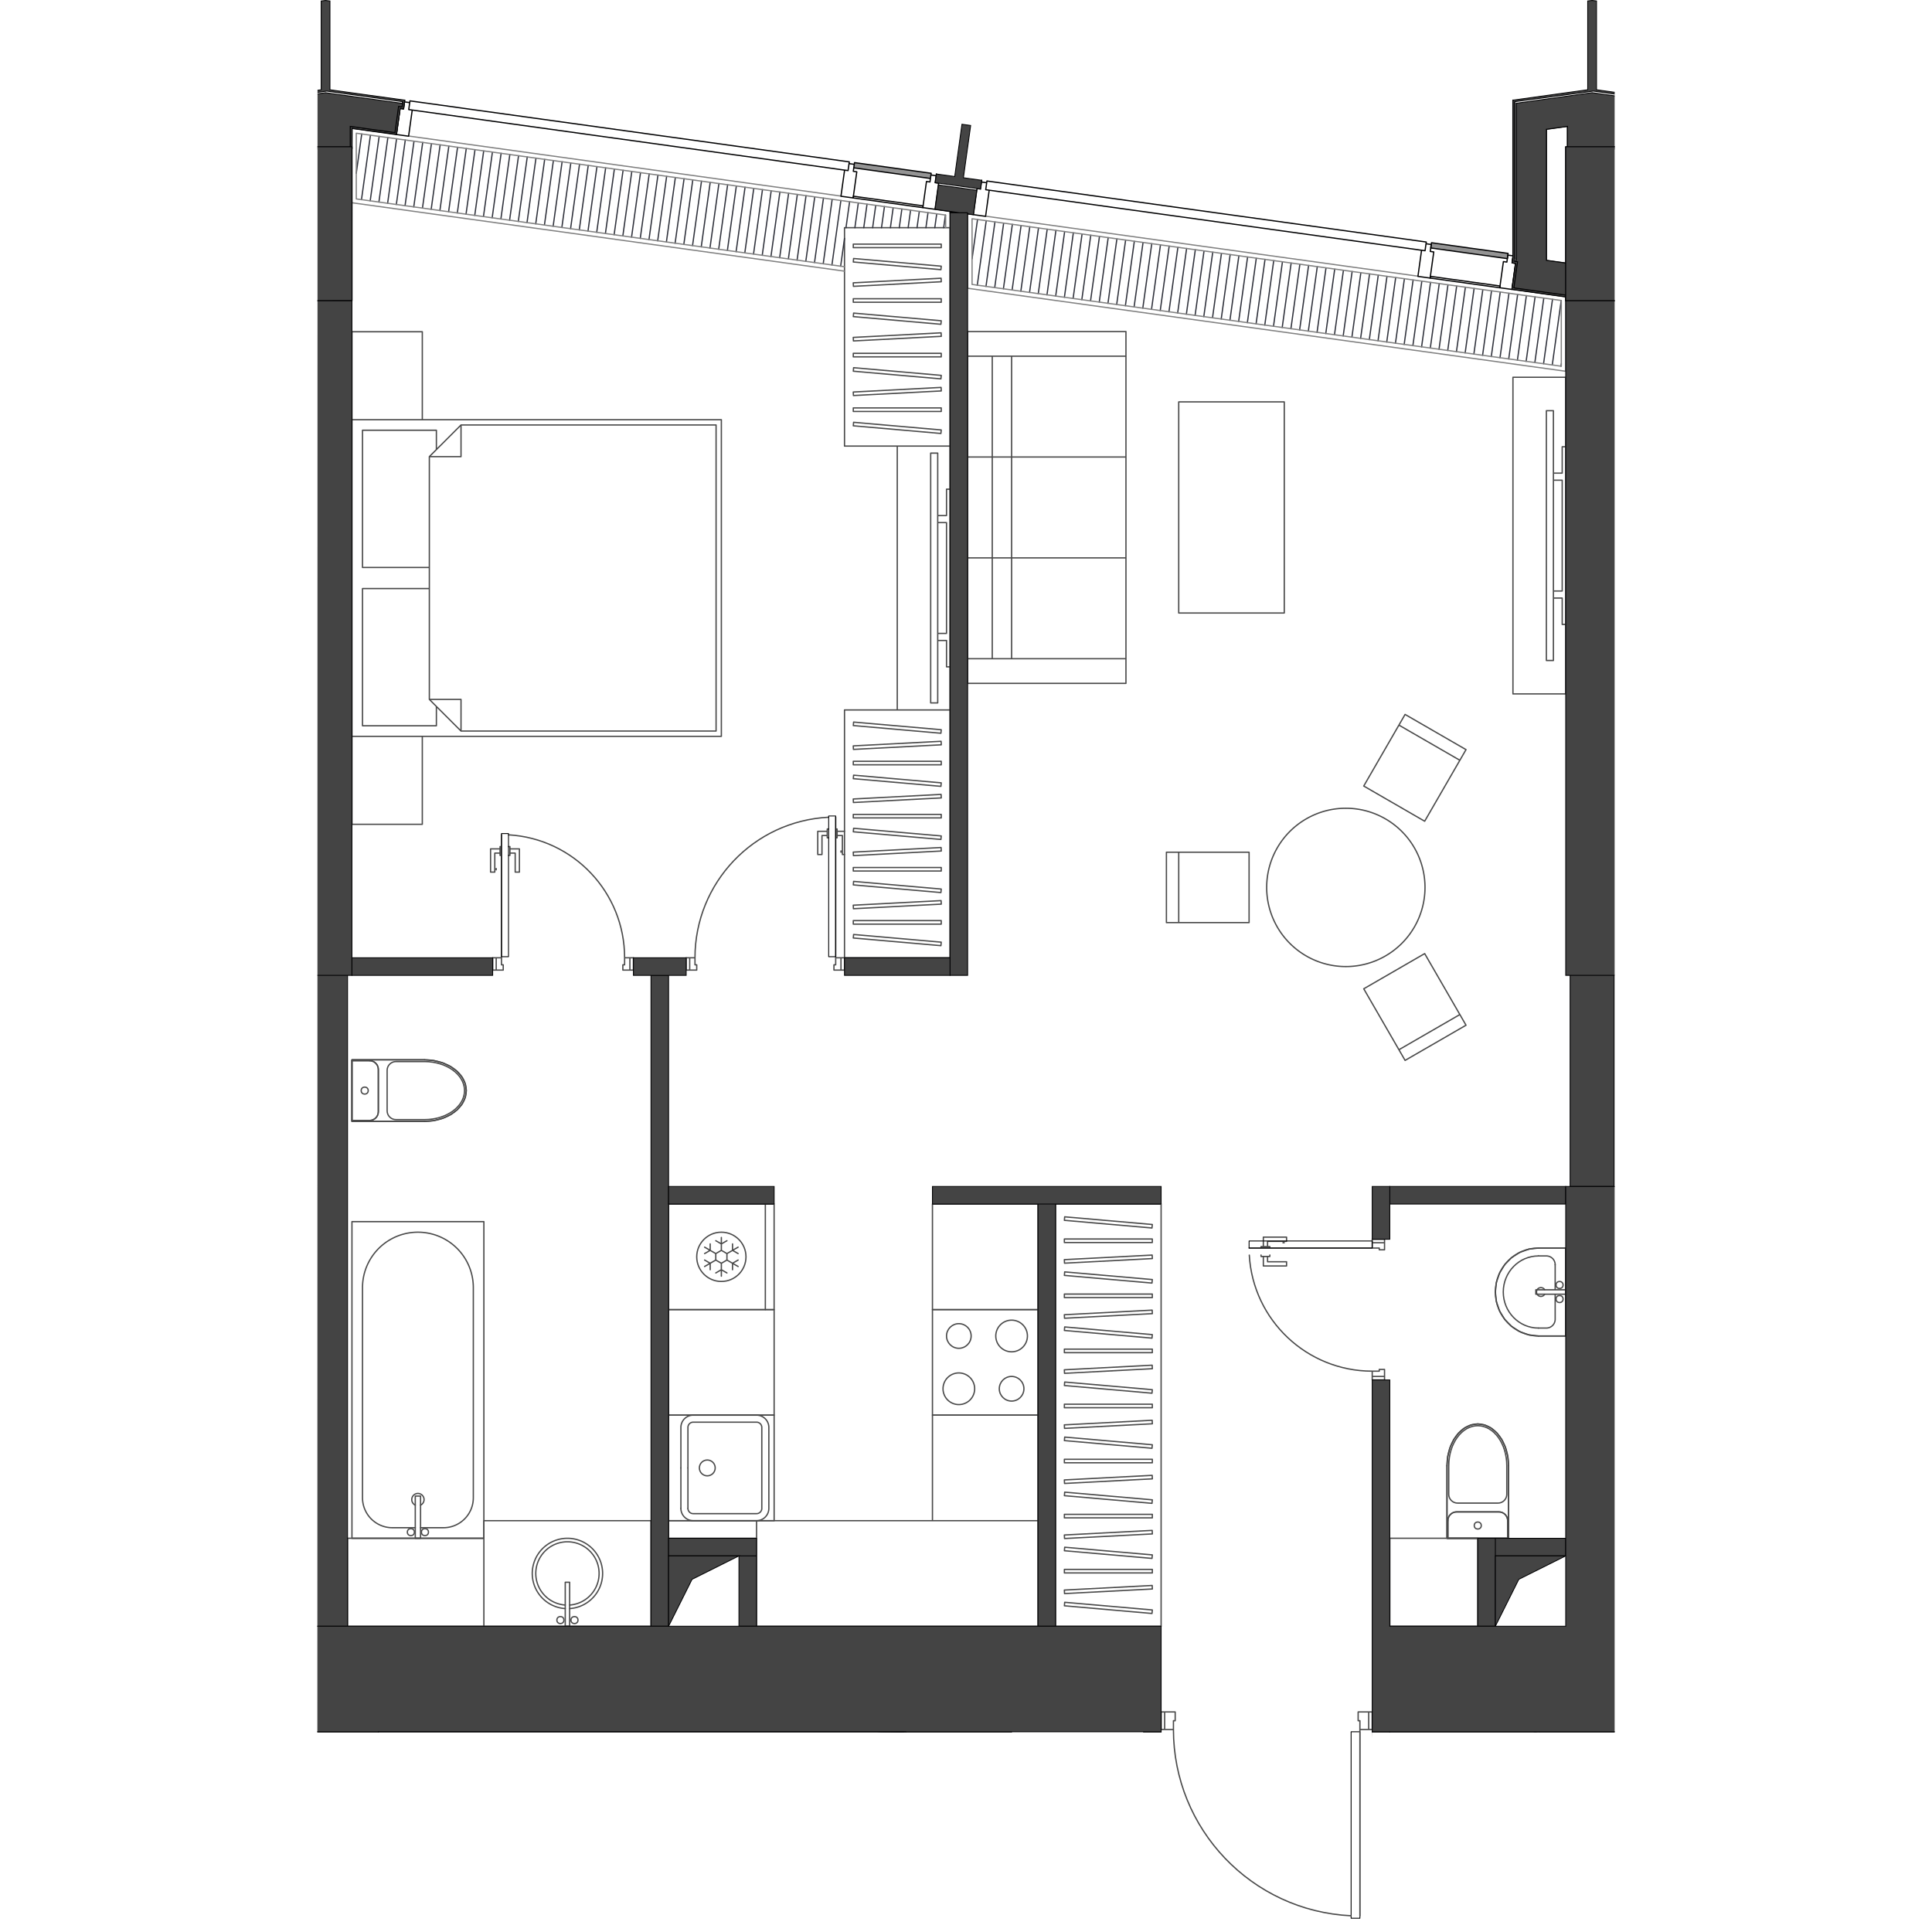 <svg version="1.1" xmlns="http://www.w3.org/2000/svg" xmlns:xlink="http://www.w3.org/1999/xlink" viewBox="449.659 0 149.798 223.09" width="200" height="200"><path fill="none" d="m548.674 223.09-1.535-23.05h-97.48L449.679 0h149.778v200.04h-28.029l-.432 23.05h-22.322z"></path><path d="M460.198 15.818h.01c.009 0 .01-.012.018-.015l49.88 6.927c.008.006.006.02.017.022l1.408.196 8.048 1.117 1.408.196 4.427.615 1.408.196h.01c.008 0 .009-.012.017-.015l49.878 6.921c.01.008.007.026.02.027l1.408.196 8.041 1.117 1.408.196h.01c.005 0 .005-.007.01-.008l6.124.85v8.536c0 .013.018.013.024.023v144.838H453.715V34.77c.005-.01.021-.01.021-.021V14.923l5.053.702h.012l1.397.193Z" fill="none"></path><clipPath id="a"><path fill="none" d="m548.674 223.09-1.535-23.05h-97.48L449.679 0h149.778v200.04h-28.029l-.432 23.05h-22.322z"></path></clipPath><g data-name="Layer 9" clip-path="url(#a)"><g data-name="Мебель" fill="none" stroke-linecap="round" stroke-linejoin="round"><path stroke="#494949" stroke-width=".15" d="M462.59 67.962h-7.718m0 0v15.844m0 0h8.53m.001 0v-2.234m0-31.891h-8.531m0 0v15.844m0 0h7.718m.813-13.609V49.68m-1.625-11.374h-8.125m0 0v10.157m0-.001h8.125m0 0V38.306m-8.125 10.156v36.563m0 0h42.656m0 0V48.462m0 0h-42.656m8.125 36.563h-8.125m0 0V95.18m0 .001h8.125m0 0V85.025m.812-32.297V80.76m0 0 3.657 3.655m0 0H495.7m0 0V49.072m0 0h-29.453m0 0-3.657 3.656m0 28.032 3.657 3.655m0 0V80.76m0 0h-3.657m0-28.032h3.657m0 0v-3.656m0 0-3.657 3.656m86.531 18.055h12.188m0 0V46.408m0 0H549.12m.001 0v24.375m-19.297 5.281h-2.234m0 0h-2.844m18.282 0h-13.204m0-34.937h13.204m-18.282 0h2.844m0 0h2.234m0 0v34.937m13.204 0V41.127m-18.282 34.937V41.127m2.844 34.937V41.127m15.438 0v-2.844m0 0h-18.282m0 0v2.844m0 0h18.282m-18.282 34.937v2.844m0 0h18.282m0 0v-2.844m0 0h-18.282m2.844-11.645h2.234m-2.234 0h-2.844m11.172 0h-6.094m2.032 0h11.172M527.59 52.773h2.234m-2.234 23.291h3.23m-3.23-34.937h3.23m-3.23 11.646h-2.844m2.844 23.291h-2.844m2.844-34.937h-2.844m11.172 11.646h-6.094m6.094 23.291h-11.172m11.172-34.937h-11.172m7.11 11.646h11.172m-11.172 23.291h11.172m-11.172-34.937h11.172m44.687 2.437v36.563m0 0h6.094m0 0V43.564m0 0h-6.094m4.672 24.68v.813m0 0h1.015m0 0v3.046m0 0h.407m0 0V51.588m0 0h-.407m0 0v3.047m0 0h-1.015m0 0v.812m0 0h1.015m0 0v12.797m0 0h-1.015m-.813-20.82v28.843m0 0h.813m0 0V47.424m0 0h-.813m0 0h.813m0 0v28.843m0 0h-.813m0 0V47.424m-3.859 2.234v-6.094m6.094 0h-6.094m0 36.563v-6.094m6.094 6.094h-6.094m6.094-36.563v36.563m-6.094-6.094V49.658m-12.455 72.787-.712-1.232m0 0-4.062-7.036m7.036-4.063 4.063 7.037m0-.001.71 1.232m.001 0-7.037 4.063m6.326-5.295-7.037 4.063m7.037-4.063-7.037 4.063m2.974-11.099-7.036 4.063m11.81-27.618-.711 1.231m0 0-4.063 7.037m-7.036-4.063 4.062-7.036m0 0 .711-1.232m.001 0 7.036 4.063m-7.748-2.831 7.037 4.062m-7.037-4.062 7.037 4.062m-11.099 2.974 7.036 4.063M547.7 98.408h1.421m0 0h8.125m0 8.125h-8.125m0 0H547.7m0 0v-8.125m1.421 8.125v-8.125m0 8.125v-8.125m8.125 8.125v-8.125m20.313 4.062a9.14 9.14 0 0 0-18.281 0m-.001 0a9.14 9.14 0 0 0 18.282 0M521.7 28.19v.406m-10.157-.406H521.7m-10.157.406v-.406m10.157.406h-10.157m10.155 2.139-.036.404M511.58 29.85l10.118.885m-10.153-.481.035-.405m10.082 1.291-10.117-.886m10.158 2.279-.021-.406m-10.122.938 10.143-.532m-10.163.126.02.406m10.122-.938-10.142.532m10.16 1.835v.407m-10.157-.407H521.7m-10.157.406v-.406m10.157.406h-10.157m10.155 2.14-.036.404m-10.082-1.29 10.118.885m-10.153-.48.035-.405m10.082 1.29-10.117-.885m10.158 2.278-.021-.405m-10.122.937 10.143-.532m-10.163.126.02.406m10.122-.937-10.142.531m10.16 1.836v.406m-10.157-.406H521.7m-10.157.406v-.406m10.157.406h-10.157m10.155 2.139-.036.404m-10.082-1.29 10.118.886m-10.153-.481.035-.405m10.082 1.29-10.117-.885m10.158 2.279-.021-.406m-10.122.937 10.143-.531m-10.163.126.02.405m10.122-.937-10.142.532m10.158 4.38-.036.405m-10.082-1.29 10.118.885m-10.153-.48.035-.405m10.082 1.29-10.117-.885m10.155-2.065v.407m-10.157-.407H521.7m-10.157.407v-.407m10.157.407h-10.157m11.172 4V26.29m0 .001h-12.187m0 0V51.51m0 0h12.187m0 0V26.29m-12.187.001h12.187M510.528 51.51V26.29m0 25.22h12.187m-1.012 34.493-.021-.405m-10.122.937 10.143-.532m-10.163.127.02.405m10.122-.937-10.142.531m10.16 1.778v.406m-10.157-.406H521.7m-10.157.406v-.406m10.157.406h-10.157m10.155-4.051-.036.405m-10.082-1.29 10.118.885m-10.153-.48.035-.405m10.082 1.29-10.117-.885m10.153 6.613-.036.404M511.58 89.51l10.118.885m-10.153-.481.035-.404m10.082 1.29-10.117-.886m10.158 2.222-.021-.406m-10.122.937 10.143-.531m-10.163.125.02.406m10.122-.937-10.142.531m10.16 1.779v.406m-10.157-.406H521.7m-10.157.406v-.406m10.157.406h-10.157m10.155 2.081-.036.405m-10.082-1.29 10.118.885m-10.153-.48.035-.405m10.082 1.29-10.117-.885m10.158 2.221-.021-.406m-10.122.938 10.143-.532m-10.163.126.02.405m10.122-.937-10.142.532m10.16 1.778v.406m-10.157-.406H521.7m-10.157.406v-.406m10.157.406h-10.157m10.155 2.082-.036.404m-10.082-1.29 10.118.885m-10.153-.48.035-.405m10.082 1.29-10.117-.885m10.158 2.221-.021-.405m-10.122.937 10.143-.532m-10.163.126.02.406m10.122-.937-10.142.531m10.158 4.266-.036.404m-10.082-1.29 10.118.886m-10.153-.481.035-.405m10.082 1.29-10.117-.885m10.155-2.007v.406m-10.157-.406H521.7m-10.157.406v-.406m10.157.406h-10.157m11.172 3.885V81.978m0 0h-12.187m0 0v28.617m0 0h12.187m0 0V81.978m-12.187 0h12.187m-12.187 28.617V81.978m0 28.617h12.187m-6.094-59.085v30.468m0 0h6.094m0 0V51.509m0 .001h-6.094m4.672 21.632v.813m0 0h1.016m0 0V77m0 .001h.406m0 0V56.486m0 0h-.406m0 0v3.047m0 0h-1.016m0 0v.812m0 0h1.016m0 0v12.797m0 0h-1.016m-.813-20.82v28.844m0 0h.813m0 0V52.322m0 0h-.812m-.001 0h.813m0 0v28.844m0 0h-.812m-.001 0V52.322m-3.859 5.281V51.51m6.094 0h-6.094m0 30.468v-6.094m6.094 6.094h-6.094m6.094-30.468v30.468m-6.094-6.094v-18.28m19.293 126.003.022.405m10.121-.937-10.143.532m10.164-.127-.021-.405m-10.121.937 10.142-.531m-10.164-6.233.022.406m10.121-.938-10.143.532m10.164-.126-.021-.406m-10.121.938 10.142-.532m-10.164-6.232.022.405m10.121-.937-10.143.531m10.164-.126-.021-.405m-10.121.937 10.142-.532m-10.16 10.864v-.406m10.156.406h-10.156m10.156-.407v.407m-10.156-.407h10.156m-10.156-5.952v-.406m10.156.406h-10.156m10.156-.406v.406m-10.156-.406h10.156m-10.154 10.561.035-.405m10.082 1.29-10.117-.885m10.153.48-.036.405m-10.082-1.29 10.118.885m-10.153-6.839.035-.404m10.082 1.29-10.117-.886m10.153.481-.036.404m-10.082-1.289 10.118.885m-10.153-6.839.035-.405m10.082 1.289-10.117-.884m10.153.48-.036.405m-10.082-1.291 10.118.886m-10.159-8.656.022.406m10.121-.937-10.143.531m10.164-.125-.021-.406m-10.121.937 10.142-.531m-10.16 4.505v-.406m10.156.406h-10.156m10.156-.406v.406m-10.156-.406h10.156m-10.156-5.953v-.406m10.156.406h-10.156m10.156-.406v.406m-10.156-.406h10.156m-10.154 4.202.035-.405m10.082 1.29-10.117-.885m10.153.48-.036.405m-10.082-1.29 10.118.885m-10.153-6.839.035-.404m10.082 1.289-10.117-.885m10.153.481-.036.404m-10.082-1.289 10.118.885m-10.159-2.297.022.406m10.121-.938-10.143.532m10.164-.126-.021-.406m-10.121.938 10.142-.532m-10.16-1.854v-.406m10.156.406h-10.156m10.156-.406v.406m-10.156-.406h10.156m-10.154-2.156.035-.405m10.082 1.29-10.117-.885m10.153.48-.036.405m-10.082-1.29 10.118.885m-10.159-2.297.022.406m10.121-.937-10.143.531m10.164-.126-.021-.405m-10.121.937 10.142-.532m-10.16-1.853v-.406m10.156.406h-10.156m10.156-.406v.406m-10.156-.406h10.156m-10.154-2.158.035-.404m10.082 1.29-10.117-.885m10.153.48-.036.405m-10.082-1.29 10.118.885m-10.159-2.297.022.406m10.121-.937-10.143.531m10.164-.125-.021-.406m-10.121.937 10.142-.531m-10.158-4.417.035-.404m10.082 1.289-10.117-.885m10.153.481-.036.404m-10.082-1.289 10.118.885m-10.155 2.082v-.406m10.156.406h-10.156m10.156-.406v.406m-10.156-.406h10.156m-11.171-4.036v48.75m0 0h12.187m0 0v-48.75m0 0h-12.187m0 0v48.75m12.187 0h-12.187m12.187-48.75v48.75m0-48.75h-12.187m-44.688 0v12.187m0 0h12.188m0 0v-12.187m0 0h-12.188"></path><circle cx="496.309" cy="145.127" r="2.844" stroke="#494949" stroke-width=".15"></circle><path stroke="#494949" stroke-width=".15" d="m496.309 143.637.645-.372m-.645.372-.645-.372m.645 1.117v-1.49m0 3.724.645.373m-.645-.373-.645.373m.645-1.118v1.49m1.29-1.49v.745m0-.745.645-.372m-1.29 0 1.29.745m-.645-1.862v-.745m0 .745.645.372m-1.29 0 1.29-.745m-3.225.373v-.745m0 .745-.645.372m1.29 0-1.29-.745m1.29.745v.745m.645-1.117-.645.372m1.29 0-.645-.372m.645 1.117v-.745m-.645 1.117.645-.372m-1.29 0 .645.372m-1.29 0v.745m0-.745-.645-.372m1.29 0-1.29.745m7.013 4.976v-12.187m19.297 12.187v12.188m0 0h12.187m0 0V151.22m0 0h-12.187"></path><circle cx="529.824" cy="160.361" r="1.422" stroke="#494949" stroke-width=".15"></circle><circle cx="523.731" cy="160.361" r="1.828" stroke="#494949" stroke-width=".15"></circle><circle cx="529.824" cy="154.267" r="1.828" stroke="#494949" stroke-width=".15"></circle><circle cx="523.731" cy="154.267" r="1.422" stroke="#494949" stroke-width=".15"></circle><path stroke="#494949" stroke-width=".15" d="M532.871 139.033h-12.187m0 0v12.187m0 0h12.187m0 0v-12.187m-32.5 48.75h32.5m0 0v-12.188m0 0h-32.5m0 0v12.188m2.032-36.563h-12.188m0 0v12.188m0 0h12.188m0 0V151.22m18.281 12.188v12.187m0 0h12.187m0 0v-12.187m0 0h-12.187m-30.469 12.187v2.032m0 0h10.156m0 0v-2.032m0 0h-10.156"></path><path stroke="#494949" stroke-width=".15" d="M510.528 112.017v-1.422m0 0h-1.016m0 0v.813m0 0h-.203m0 0v.61m0-.001h1.219m-18.282 0h1.22m-.001 0v-.609m0 0h-.203m0 0v-.813m0 0h-1.016m0 0v1.422m17.875 0v-1.422m0 0h-.609m0 0v.813m0 0h-.203m0 0v.61m0-.001h.812m-17.468-1.422v1.422m0 0h.812m0 0v-.609m0 0h-.203m0 0v-.813m0 0h-.61m16.86-16.249v16.25m-.817-16.23c-8.646.436-15.433 7.573-15.433 16.23m14.666-14.118h.609m-.609 2.194v-2.194m-.488 2.194h.488m-.488-2.682v2.682m1.097-2.682h-1.097m1.097.752h.163m-.163-1.015v1.015m.163-1.015h-.163m1.747.751h-.61m.61 2.194v-2.194m.244 2.194h-.244m-.609-2.682h.853m-.853.752h-.163m.163-1.015v1.015m-.163-1.015h.163m.446 2.681v-.15m-39 13.759h-1.218m1.218-.609v.61m-.203-.61h.203m-.203-.813v.813m-1.015-.813h1.015m-1.015 1.422v-1.422m16.25 0v1.422m-1.016-1.422h1.016m-1.016.813v-.813m-.203.813h.203m-.203.609v-.609m1.219.609h-1.22m-13.812 0h-.812m.812-.609v.61m-.203-.61h.203m-.203-.813v.813m-.609-.813h.61m-.61 1.422v-1.422m14.828 0h.61m-.61.813v-.813m-.203.813h.203m-.203.609v-.609m.812.609h-.812m.812-1.422v1.422m-14.828-15.64v14.218m14.219 0c0-7.534-5.878-13.76-13.4-14.195m.766 2.11h-.61m.61 2.193V98.51m.487 2.193h-.487m.487-2.681v2.681m-1.097-2.681h1.097m-1.097.752h-.162m.162-1.016v1.016m-.163-1.016h.163m-1.747.752h.61m-.61 2.193V98.51m-.487 2.193h.487m-.487-2.681v2.681m1.097-2.681h-1.097m1.097.752h.162m-.162-1.016v1.016m.162-1.016h-.162m-.447 2.682v-.15m102.578 42.805h-1.422m0 0v1.016m0 0h.812m0 0v.203m0 0h.61m0 0v-1.219m0 16.25v-1.218m0 0h-.61m0 0v.203m0 0h-.812m0 0v1.015m0 0h1.422m0-15.843h-1.422m0 0v.609m0 0h.812m0 0v.203m0 0h.61m0 0v-.812m-1.422 15.438h1.422m0 0v-.813m0 0h-.61m0 0v.203m0 0h-.812m0 0v.61m-14.219-14.829h14.219m-14.195.819c.434 7.522 6.66 13.4 14.195 13.4m-12.086-12.635v-.609m2.194.609h-2.194m2.194.488v-.488m-2.681.488h2.68m-2.68-1.097v1.097m.751-1.097v-.163m-1.016.163h1.016m-1.016-.163v.163m.752-1.746v.608m2.194-.608h-2.194m2.194-.488v.487m-2.681-.487h2.68m-2.68 1.096v-1.096m.751 1.096v.163m-1.016-.163h1.016m-1.016.163v-.162m2.682-.447h-.15" data-name="Двери"></path><g data-name="Сантехнические приборы" stroke="#494949" stroke-width=".15"><path d="M456.7 123.494c0-.561-.455-1.016-1.016-1.016m0 0h-2.031m0 0v6.906m0 0h2.031m0 0c.561 0 1.016-.454 1.016-1.015m0 0v-4.875m5.332 5.992 1.073-.09 1.02-.262.915-.423.763-.563.575-.674.357-.752.12-.79-.12-.792-.357-.75-.575-.675-.763-.563-.915-.423-1.02-.263-1.073-.09m0 .001h-8.38m.001 0v7.11m0-.001h8.379"></path><path d="M456.7 123.494c0-.561-.455-1.016-1.016-1.016m1.016 5.891v-4.875m-1.016 5.89c.561 0 1.016-.454 1.016-1.015m-3.047 1.015v-6.906"></path><circle cx="455.125" cy="125.931" r=".406"></circle><path d="M455.684 122.478h-2.031m2.031 6.906h-2.031m8.379.102c2.664 0 4.824-1.591 4.824-3.555s-2.16-3.554-4.824-3.554"></path><path d="M462.032 129.283c2.552 0 4.62-1.5 4.62-3.352s-2.068-3.351-4.62-3.351m-4.317 3.351v-2.336m1.015-1.015c-.56 0-1.015.455-1.015 1.015m-4.062 5.891h8.379m-8.379-7.109h8.379m-8.379 7.109v-7.11m4.062 5.891c0 .561.455 1.016 1.016 1.016m3.301 0h-3.301m-.001-6.703h3.302m-4.317 5.687v-2.336"></path><circle cx="462.082" cy="176.916" r=".406"></circle><path d="M460.965 177.626v-4.874m0 0h.61m0 0v4.874m0 .001h-.61"></path><circle cx="460.457" cy="176.916" r=".406"></circle><path d="M453.653 177.627h15.234m0 0v-36.563m0 0h-15.234m0 0v36.563m7.312-1.219h-2.64m3.25-2.608a.71.71 0 1 0-.61 0m-6.093-.845a3.453 3.453 0 0 0 3.453 3.453m9.343-27.727a6.398 6.398 0 0 0-12.796 0m14.015 28.946v-36.563m0 0h-15.234m0 36.562v-36.562m15.234 36.563h-15.234m10.562-1.219a3.453 3.453 0 0 0 3.453-3.453m0-24.274v24.274m-12.796 0V148.68m9.343 27.728h-2.64m17.215 8.928a3.656 3.656 0 1 0-.508 0"></path><path d="M478.79 185.744a4.062 4.062 0 1 0-.508 0"></path><circle cx="479.348" cy="187.072" r=".406"></circle><path d="M478.282 187.783v-5.078m0 0h.507m.001 0v5.078m0 0h-.508"></path><circle cx="477.723" cy="187.072" r=".406"></circle><path d="M468.887 187.783v-12.188m19.297 0v12.188m-19.297-12.188h19.297m0 12.188h-19.297m19.297 0v-12.188m-19.297 12.188h19.297m-19.297-12.188v12.188m19.297-12.188h-19.297m0 2.031h-15.742m0 0v10.157m0 0h15.742m0 0v-10.156m21.328-2.032h12.188m0 0v-12.187m0 0h-12.188m0 0v12.187m0-12.187h12.188m0 0v12.187m-12.188 0h12.188m-12.188-12.187v12.187m1.422-6.093v4.671m.813-4.671v4.671"></path><circle cx="494.684" cy="169.502" r=".914"></circle><path d="M493.059 164.22a.61.61 0 0 0-.61.61m7.922-.61h-7.312m7.921.61a.61.61 0 0 0-.609-.61m.609 9.953v-9.343m-.609 9.953a.61.61 0 0 0 .61-.61m-7.922.61h7.312m-7.921-.61c0 .337.272.61.609.61m-.609-9.953v4.672m7.921 6.093c.786 0 1.422-.636 1.422-1.422m0-9.343c0-.786-.636-1.422-1.422-1.422m-8.734 10.765c0 .786.637 1.422 1.422 1.422m0-12.187c-.785 0-1.422.636-1.422 1.422m1.422 10.765h7.312m1.422-1.422v-9.343m-1.422-1.422h-7.312m-1.422 1.422v4.672m94.453 5.078h-4.875m0 0c-.561 0-1.016.454-1.016 1.015m.001 0v2.031m0 .001h6.905m0 0v-2.032m0 0c0-.56-.454-1.015-1.015-1.015m-5.992-5.332v8.379m0 0h7.109m0 0v-8.38m0 .001-.09-1.074-.262-1.02-.423-.914-.563-.764-.674-.575-.752-.357-.79-.12-.792.12-.75.357-.675.575-.563.764-.423.915-.263 1.02-.09 1.073"></path><path d="M587.105 175.595c0-.56-.454-1.015-1.015-1.015m-4.875 0h4.875m-4.875 0c-.561 0-1.016.454-1.016 1.015m.001 2.032h6.905"></path><circle cx="583.652" cy="176.154" r=".406"></circle><path d="M587.105 175.595v2.032m-6.905-2.032v2.031m7.007-8.378c0-2.665-1.591-4.825-3.555-4.825s-3.554 2.16-3.554 4.825"></path><path d="M587.004 169.248c0-2.553-1.5-4.621-3.352-4.621s-3.351 2.068-3.351 4.62m3.351 4.317h2.336m0 0c.561 0 1.016-.455 1.016-1.016m-6.906 5.078v-8.378m7.109 8.379v-8.38m-7.109 8.38h7.109m-6.907-5.079c0 .561.456 1.016 1.016 1.016m-1.016-4.316v3.3m6.704 0v-3.3m-5.688 4.316h2.336"></path><circle cx="593.098" cy="150.002" r=".406"></circle><path d="M593.809 148.935h-3.454m0 0v.508m0 0h3.454m0 0v-.508"></path><circle cx="593.098" cy="148.377" r=".406"></circle><path d="M590.66 154.267h3.149m0 0v-10.156m0 0h-3.149m0 0-1.107.127-1.052.376-.944.605-.788.804-.593.963-.368 1.073-.124 1.13.124 1.13.368 1.073.593.963.788.804.944.605 1.052.376 1.107.127"></path><path d="M590.66 144.111c-2.748 0-4.976 2.274-4.976 5.078s2.228 5.078 4.976 5.078"></path><path d="M590.66 145.025c-2.243 0-4.062 1.864-4.062 4.164s1.819 4.164 4.062 4.164m1.93-4.469v-2.843"></path><path d="M591.384 148.935a.508.508 0 1 0 0 .508m1.206-3.403c0-.56-.455-1.015-1.016-1.015m2.235 9.242h-3.149m3.149-10.156h-3.149m3.149 10.156v-10.156m-2.235 9.242c.561 0 1.016-.455 1.016-1.015m-1.93 1.015h.914m0-8.328h-.914m1.93 7.313v-2.844m-19.094 28.132v10.157m0 0h10.156m0 0v-10.156m0-.001h-10.156"></path></g><path stroke="#000001" stroke-width=".1" d="M509.512 94.221h-.812m0 0v16.25m0 0h.812m0 0v-16.25m-38.594 16.25V96.253m.812 14.218h-.812m.812-14.218v14.218m-.812-14.218h.813m85.515 47.045v.813m0 0h14.219m0 0v-.813m0 0h-14.219"></path></g><g data-name="Layer 8"><g data-name="Layer 5"><path fill="none" stroke="#000001" stroke-linecap="round" stroke-linejoin="round" stroke-width=".1" d="M570.043 199.97v21.531m-1.016-21.531h1.016m-1.016 21.531v-21.53m1.016 21.53h-1.016"></path><path d="m454.152 20.006.63-4.537m-.028 7.583 1.034-7.444m-.028 7.584 1.034-7.444m-.028 7.584 1.034-7.444m-.028 7.584 1.034-7.445m-.028 7.584 1.034-7.444m-.028 7.584 1.034-7.444m-.028 7.584 1.034-7.444m-.028 7.583 1.034-7.444m-.028 7.584 1.034-7.444m-.028 7.584 1.034-7.444m-.028 7.584 1.034-7.444m-.028 7.583 1.034-7.444m-.028 7.584 1.034-7.444m-.028 7.584 1.034-7.444m-.028 7.584 1.034-7.445m-.028 7.584 1.033-7.444m-.027 7.584 1.033-7.444m-.028 7.584 1.034-7.444m-.028 7.583 1.034-7.444m-.028 7.584 1.034-7.444m-.028 7.584 1.034-7.444m-.028 7.584 1.034-7.445m-.028 7.584 1.034-7.444m-.028 7.584 1.034-7.444m-.028 7.584 1.034-7.444m-.028 7.583 1.034-7.444m-.028 7.584 1.034-7.444m-.028 7.584 1.034-7.444m-.028 7.584 1.034-7.445m-.028 7.584 1.034-7.444m-.028 7.584 1.034-7.444m-.028 7.584 1.034-7.444m-.028 7.583 1.034-7.444m-.028 7.584 1.034-7.444m-.028 7.584 1.034-7.444m-.028 7.584 1.034-7.444m-.028 7.583 1.034-7.444m-.028 7.584 1.034-7.444m-.028 7.584 1.034-7.444m-.028 7.584 1.034-7.445m-.028 7.584 1.033-7.444M496 28.781l1.033-7.444m-.028 7.584 1.034-7.444m-.028 7.583 1.034-7.444m-.028 7.584 1.034-7.444m-.028 7.584 1.034-7.444m-.028 7.584 1.034-7.445m-.028 7.584 1.034-7.444m-.028 7.584 1.034-7.444m-.028 7.584 1.034-7.444m-.028 7.583 1.034-7.444m-.028 7.584 1.034-7.444m-.028 7.584 1.034-7.444m-.028 7.584 1.034-7.445m-.028 7.584 1.034-7.444m-.028 7.584.445-3.207m.172-1.238.417-3m.609 3 .397-2.86m.628 2.86.378-2.72m.648 2.72.358-2.58m.667 2.58.339-2.44m.686 2.44.32-2.3m.706 2.3.3-2.16m.725 2.16.28-2.021m.745 2.02.262-1.88m.764 1.88.242-1.74m.783 1.74.223-1.6m.803 1.6.203-1.461m3.075 5.053.63-4.537m-.028 7.584 1.033-7.444m-.027 7.583 1.033-7.444m-.027 7.584 1.033-7.444m-.027 7.584 1.033-7.445m-.027 7.584 1.033-7.444m-.027 7.584 1.033-7.444m-.027 7.583 1.033-7.444m-.027 7.584 1.033-7.444m-.027 7.584 1.033-7.445m-.027 7.584 1.033-7.444m-.027 7.584 1.033-7.444m-.027 7.583 1.033-7.444m-.027 7.584 1.033-7.444m-.027 7.584 1.033-7.445m-.027 7.584 1.033-7.444m-.027 7.584 1.033-7.445m-.027 7.584 1.033-7.444m-.027 7.584 1.033-7.444m-.027 7.584 1.033-7.445m-.027 7.584 1.033-7.444m-.027 7.584 1.033-7.445m-.027 7.584 1.033-7.444m-.027 7.584 1.033-7.444m-.027 7.583 1.033-7.444m-.027 7.584 1.033-7.444m-.027 7.584 1.033-7.445m-.027 7.584 1.033-7.444m-.027 7.584 1.033-7.444m-.027 7.583 1.033-7.444m-.027 7.584 1.033-7.444m-.027 7.584 1.033-7.445m-.027 7.584 1.033-7.444m-.027 7.584 1.033-7.445m-.027 7.584 1.033-7.444m-.027 7.584 1.033-7.444m-.027 7.584 1.033-7.445m-.027 7.584 1.033-7.444m-.027 7.584 1.033-7.445m-.027 7.584 1.033-7.444m-.027 7.584 1.033-7.444m-.027 7.583 1.033-7.444m-.027 7.584 1.033-7.444m-.027 7.584 1.033-7.445m-.027 7.584 1.033-7.444m-.027 7.584 1.032-7.444m-.026 7.583 1.032-7.444m-.027 7.584 1.033-7.444m-.027 7.584 1.033-7.445m-.027 7.584 1.033-7.444m-.027 7.584 1.033-7.444m-.027 7.583 1.033-7.444m-.027 7.584 1.033-7.444m-.027 7.584 1.033-7.445m-.027 7.584 1.033-7.444m-.027 7.584 1.033-7.445m-.027 7.584 1.033-7.444m-.027 7.584 1.033-7.444m-.027 7.584 1.033-7.445m-.027 7.584 1.033-7.444m-.027 7.584 1.033-7.445m-.027 7.584 1.033-7.444m-.027 7.584L588.258 34m-.027 7.583 1.033-7.444m-.027 7.584 1.033-7.444m-.027 7.584 1.033-7.445m-.027 7.584 1.033-7.444m-.027 7.584 1.033-7.444m-.027 7.583.037-.265" fill="none" stroke="#2f313b" stroke-linecap="round" stroke-linejoin="round" stroke-width=".142"></path><path fill="none" stroke="#000001" stroke-linecap="round" stroke-linejoin="round" stroke-width=".142" d="m459.517 11.74-.083.603m0 0-.402-.056m0 0-.42 3.018m.001 0-5.163-.717m0 0v2.59m0 0h.203m0 0V14.82m0 .001 5.133.713m0 0 .419-3.018m0 0 .402.056m0 0 .14-1.006m127.968-.003v18.111m0 0-.094.675m0 .001.402.055m0 0-.418 3.008m0 0 6.204.862m0 0v-.205m0 0-5.975-.83m0 0 .42-3.018m-.001 0-.401-.056m0 0 .066-.478m0 0V11.74m-140.156 5.438h5.688m0 0v-2.59m0 0 5.163.717m0 0 .419-3.018m0 0 .402.056m0 0 .055-.402m128.564 18.253.2.028m0 0-.419 3.018m0 0 5.975.83m0 0v-3.692m0 0-2.235-.31m0 0V14.924m0 0 2.438-.339m0 0v2.59m0 0h5.687m-11.578-5.258v17.785m0 0-.068.492m-9.901 1.916 8.041 1.117m0 0 .028-.201m0 0-8.041-1.117m0 .001-.028.2m-66.624-9.253 8.048 1.118m0 0 .028-.202m0 0-8.048-1.117m0 0-.028.2"></path><path fill="none" stroke="gray" stroke-linecap="round" stroke-linejoin="round" stroke-width=".142" d="m522.208 24.833-68.055-9.452m0 0-.001 7.588m0 0 56.376 7.83m11.68-4.508v-1.458m0 0v1.458m-11.68 4.508-56.376-7.83m0 0V15.38m.001.001 68.055 9.452m-12.079-2.19-49.934-6.935m-6.542 7.704 56.875 7.9m12.188-5.021v-1.88m-68.563-9.03 68.055 9.452m0 0v1.458m-11.68 4.508-56.376-7.83m0 0V15.38M593.298 34.7l-68.04-9.441m0 0v7.587m0 0 68.04 9.442m0 0V34.7m0 0v7.588m0 0-68.04-9.442m0 0V25.26m0-.001 68.04 9.441m-16.543-2.808-49.936-6.93m-2.069-.269v8.595m0 0 69.056 9.583m0-.001v-8.596m-68.548-9.015 68.04 9.441m0 0v7.588m0 0-68.04-9.442m0 0V25.26"></path><path fill="#949494" fill-rule="evenodd" d="m587.07 29.863.084-.604-8.845-1.228-.084.603 5.193.721 3.653.508z"></path><path fill="none" stroke="#000001" stroke-linecap="round" stroke-linejoin="round" stroke-width=".142" d="m578.309 28.03-.084.604m0 0 8.846 1.229m-.001 0 .084-.604m0 .001-8.845-1.23"></path><path fill="#949494" d="m511.6 19.381.084-.604 8.852 1.23-.083.604z"></path><path fill="none" stroke="#000001" stroke-linecap="round" stroke-linejoin="round" stroke-width=".142" d="m511.684 18.777-.083.604m-.001-.001 8.853 1.23m0 0 .084-.603m0 0-8.853-1.23m-51.473-6.124 50.73 7.046m0 .001.14-1.007m-.001 0-50.729-7.045m0 0-.14 1.005m66.624 9.254 50.73 7.046m0 0 .14-1.006m0 0-50.73-7.046m0-.001-.14 1.007m-66.641-6.18.42-3.018m0 .001-.403-.057m0 0 .112-.804m0 0-.604-.084m.001 0-.112.805m0 0-.403-.056m0 0-.419 3.018m0 0 1.408.195m65.216 9.058 1.409.196m0-.001.419-3.017m0 0-.403-.056m0 0 .112-.805m0 0-.603-.084m0 0-.112.805m0 0-.403-.056m.001 0-.42 3.018m51.334 7.13 1.408.195m0 0 .42-3.018m-.001 0-.402-.056m0 0 .112-.804m-.001 0-.603-.084m0 0-.112.805m0 0-.402-.056m0 0-.42 3.018m-66.623-9.254 1.408.196m0 0 .42-3.018m-.001 0-.402-.056m0 0 .111-.805m0 0-.603-.083m0 0-.112.804m0 .001-.402-.057m0 0-.42 3.018m9.457 1.314 1.408.195m0 0 .42-3.018m-.001 0-.402-.056m-.001 0 .113-.804m0 0-.604-.084m0 0-.112.805m0 0-.402-.056m0 0-.42 3.018m66.618 9.252 1.409.196m-.001 0 .42-3.018m-.001 0-.402-.056m0 0 .112-.805m0 0-.604-.084m0 0-.111.805m0 0-.403-.056m0 .001-.419 3.017M521.14 20.09l-.14 1.006m.375.258-.391 2.816m0 0 4.426.615m0 0 .391-2.817m.431-.145.14-1.006m-72.719 13.912V16.955m0 0h-6.094m.001 17.774h6.093m146.249-17.774h-6.093m0 0V34.73m0-.001h6.093m-75.156-10.167h-2.03m77.186 10.167h-6.093m-140.156 0h-6.094"></path><path fill="none" stroke="#494949" stroke-linecap="round" stroke-linejoin="round" stroke-width=".15" d="M569.84 197.678h1.625m-1.625 1.015v-1.015m.203 1.015h-.203m.203 1.016v-1.016m1.422 1.016h-1.422m1.422-2.031v2.03m-24.375.001v-2.031m1.422 2.031h-1.422m1.422-1.016v1.016m.203-1.016h-.203m.203-1.015v1.015m-1.625-1.015h1.625m21.125 0h1.219m-1.219 1.015v-1.015m.203 1.015h-.203m.203 1.016v-1.016m1.016 1.016h-1.016m1.016-2.031v2.03m-22.547.001h-1.016m1.016-1.016v1.016m.203-1.016h-.203m.203-1.015v1.015m-1.219-1.015h1.219m-1.219 2.031v-2.031m22.547 23.562v-21.53m-21.531-.001c0 11.494 9.029 20.962 20.51 21.507"></path></g><g data-name="Layer 6" fill="#444" stroke="#000001" stroke-miterlimit="10" stroke-width=".1"><path d="M447.56 34.277v-.205l-5.975-.83.419-3.017-.402-.056.066-.492V11.743l9.074-1.222 8.775 1.219-.083.603-.402-.056-.42 3.018-5.162-.717.019 2.367h.184l.014-2.132 5.122.69.435-2.997.384.05.139-1-8.634-1.199V.113l-.507-.06-.508.06v10.254l-8.633 1.2V29.71l-.072.641.386.054-.423 3.01 6.15.854.053.007zm146.249-.002-.003-.206-5.972-.83.42-3.017-.402-.056.066-.492V11.74l9.074-1.222 8.775 1.219-.084.603-.402-.055-.419 3.017-5.163-.717.02 2.37h.183V14.82l5.133.692.42-2.997.4.046.141-.996-8.633-1.2V.111l-.508-.06-.508.06v10.254l-8.632 1.198-.002 18.125-.09.661.398.073-.416 2.991 6.2.861h.004z"></path><path d="M447.56 34.072v-3.691l-2.236-.31V14.927l2.438-.339v2.367h5.688v-2.367l5.163.717.419-3.018.402.056.055-.402-8.883-1.234-8.734 1.213v17.785l-.069.492.2.028-.418 3.018 5.798.805.176.024zm146.249-.002-.003-3.692-2.232-.31V14.924l2.438-.339v2.37h5.687v-2.37l5.163.717.42-3.017.401.055.056-.402-8.884-1.234-8.734 1.213v17.785l-.068.492.2.028-.419 3.018 5.972.83h.003z"></path><path d="m447.586 34.729 6.067-.017-.01-17.757h-6.084V34.73h.027zm146.223-17.774h6.093V34.73h-6.093zM488.184 187.783h2.031v-75.156h-2.031v75.156zm34.531-163.221h2.031v88.065h-2.03zm53.32 187.596h14.727v-2.032h-17.266v2.032h2.54zm-4.57-12.188h2.031v12.188h-2.03zm-26.406 10.156h2.031V199.97h-2.031v10.156z"></path><path d="M593.809 34.729h6.093v77.898h-6.093zM447.56 112.627h6.093V34.729h-6.094v77.898zm.507 0h5.078v75.156h-5.078zm146.249 24.375h5.079v-24.375h-5.079v24.375zm-8.226 42.656h7.719v-2.031h-8.125v2.03h.406zm-2.438-2.031h2.032v10.156h-2.032zm-85.312 2.031h2.031v-2.031h-10.156v2.03h8.125zm0 8.125h2.031v-8.125h-2.03v8.125zm34.531-48.75h2.032v48.75h-2.032zm40.625-2.031h20.313v2.03h-20.313zm-26.406 2.031v-2.031h-26.406v2.03h26.406zm-44.687 0v-2.031h-12.188v2.03h12.188zm-49.258 73.125h3.555V199.97h-12.188v12.188h8.633zm137.617 0h12.187V199.97h-12.187v12.188zm-70.158 0h9.22V199.97h-12.187v12.188h2.967z"></path><path fill-rule="evenodd" d="m585.684 187.783 2.708-5.417 5.417-2.708h-8.125v8.125zm-95.469 0 2.709-5.417 5.416-2.708h-8.125v8.125zm83.281 22.343 2.54-7.617 14.726-2.539h-17.266v10.156zm-89.375 0 2.032-8.125 31.484-2.03-33.516 1.155v9zm42.111-188.303.14-1.006-2.113-.293.838-6.036-1.006-.14-.838 6.036-2.113-.293-.14 1.005 4.838.672.394.055zm-1.486 2.739.022.134.49.068.152.021.391-2.817-4.426-.614-.39 2.816 2.817.392h.944zm-2.031 88.065v-2.032h-12.187v2.032h12.187zm-30.469-2.032h-6.093v2.032h6.093v-2.032zm-22.343 2.032v-2.032h-16.25v2.032h16.25z"></path><path fill-rule="evenodd" d="M622.246 199.97v-40.625h-2.031v28.438h-20.313v-50.781h-6.093v50.781h-20.313v-28.438h-2.031v40.625h50.781zm-87.343 12.188h12.187v-2.032h-17.266v2.032h5.079zm-74.649 0h57.383v-2.032H456.7v2.032h3.554zm113.242-69.063v-6.093h-2.031v6.093h2.032zm-55.859 56.875h29.453v-12.187H413.028v12.187h104.608z"></path><path fill-rule="evenodd" d="M456.7 202.001v8.125l2.031-8.125 58.906-2.03H456.7V202z"></path></g></g></g></svg>